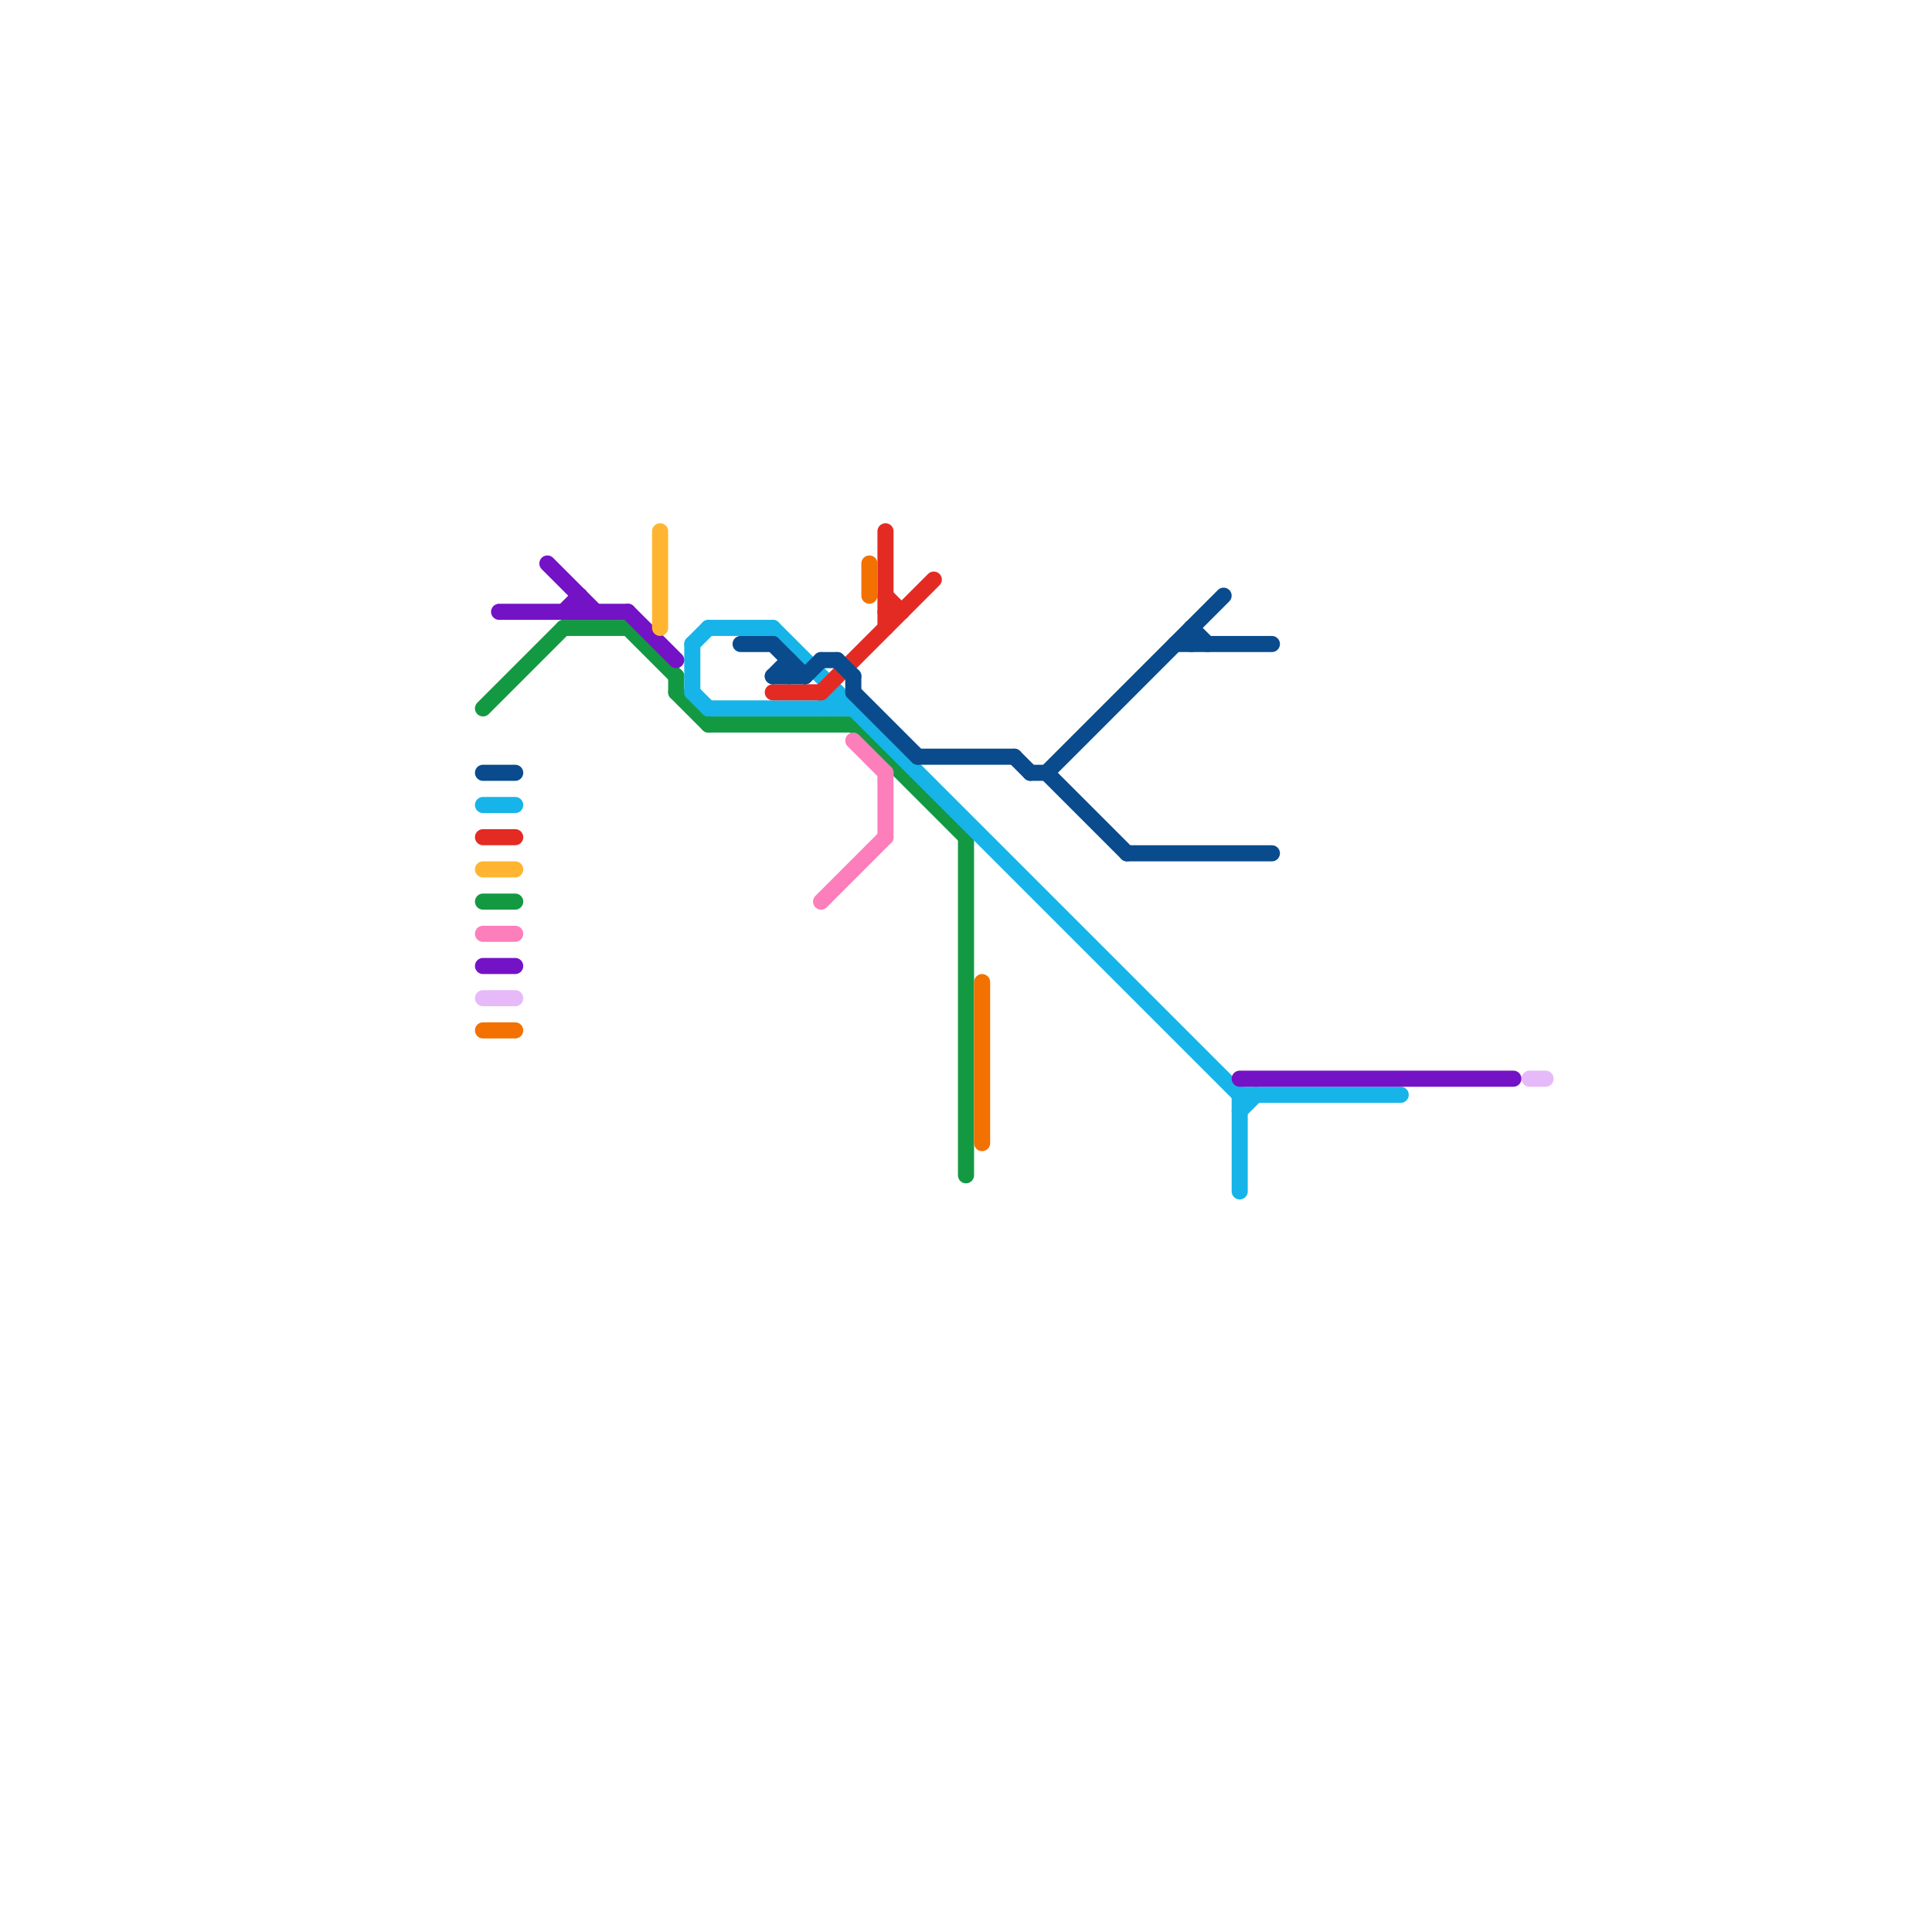 
<svg version="1.1" xmlns="http://www.w3.org/2000/svg" viewBox="0 0 120 120">
<style>text { font: 1px Helvetica; font-weight: 600; white-space: pre; dominant-baseline: central; } line { stroke-width: 1; fill: none; stroke-linecap: round; stroke-linejoin: round; } .c0 { stroke: #149943 } .c1 { stroke: #16b4e8 } .c2 { stroke: #e42b23 } .c3 { stroke: #7412c5 } .c4 { stroke: #094b8d } .c5 { stroke: #fc7ebb } .c6 { stroke: #ffb531 } .c7 { stroke: #e6b9f9 } .c8 { stroke: #f27100 }</style><defs><g id="clg-149943"><circle r="0.6" fill="#149943"/><circle r="0.3" fill="#fff"/></g><g id="clg-094b8d"><circle r="0.6" fill="#094b8d"/><circle r="0.3" fill="#fff"/></g><g id="clg-16b4e8"><circle r="0.6" fill="#16b4e8"/><circle r="0.3" fill="#fff"/></g><g id="clg-e42b23"><circle r="0.6" fill="#e42b23"/><circle r="0.3" fill="#fff"/></g><g id="clg-ffb531"><circle r="0.6" fill="#ffb531"/><circle r="0.3" fill="#fff"/></g><g id="clg-fc7ebb"><circle r="0.6" fill="#fc7ebb"/><circle r="0.3" fill="#fff"/></g><g id="clg-7412c5"><circle r="0.6" fill="#7412c5"/><circle r="0.3" fill="#fff"/></g><g id="clg-e6b9f9"><circle r="0.6" fill="#e6b9f9"/><circle r="0.3" fill="#fff"/></g><g id="clg-f27100"><circle r="0.6" fill="#f27100"/><circle r="0.3" fill="#fff"/></g></defs><line class="c0" x1="60" y1="52" x2="60" y2="73"/><line class="c0" x1="30" y1="44" x2="35" y2="39"/><line class="c0" x1="42" y1="43" x2="44" y2="45"/><line class="c0" x1="35" y1="39" x2="39" y2="39"/><line class="c0" x1="44" y1="45" x2="53" y2="45"/><line class="c0" x1="39" y1="39" x2="42" y2="42"/><line class="c0" x1="30" y1="56" x2="32" y2="56"/><line class="c0" x1="42" y1="42" x2="42" y2="43"/><line class="c0" x1="53" y1="45" x2="60" y2="52"/><line class="c1" x1="44" y1="39" x2="48" y2="39"/><line class="c1" x1="48" y1="39" x2="77" y2="68"/><line class="c1" x1="44" y1="44" x2="53" y2="44"/><line class="c1" x1="43" y1="40" x2="44" y2="39"/><line class="c1" x1="43" y1="40" x2="43" y2="43"/><line class="c1" x1="30" y1="50" x2="32" y2="50"/><line class="c1" x1="77" y1="68" x2="77" y2="74"/><line class="c1" x1="77" y1="69" x2="78" y2="68"/><line class="c1" x1="77" y1="68" x2="87" y2="68"/><line class="c1" x1="43" y1="43" x2="44" y2="44"/><line class="c1" x1="52" y1="43" x2="52" y2="44"/><line class="c1" x1="51" y1="44" x2="52" y2="43"/><line class="c2" x1="48" y1="43" x2="51" y2="43"/><line class="c2" x1="55" y1="33" x2="55" y2="39"/><line class="c2" x1="55" y1="38" x2="56" y2="38"/><line class="c2" x1="51" y1="43" x2="58" y2="36"/><line class="c2" x1="55" y1="37" x2="56" y2="38"/><line class="c2" x1="30" y1="52" x2="32" y2="52"/><line class="c3" x1="77" y1="67" x2="94" y2="67"/><line class="c3" x1="39" y1="38" x2="42" y2="41"/><line class="c3" x1="30" y1="60" x2="32" y2="60"/><line class="c3" x1="35" y1="38" x2="36" y2="37"/><line class="c3" x1="36" y1="37" x2="36" y2="38"/><line class="c3" x1="34" y1="35" x2="37" y2="38"/><line class="c3" x1="31" y1="38" x2="39" y2="38"/><line class="c4" x1="53" y1="42" x2="53" y2="43"/><line class="c4" x1="65" y1="48" x2="76" y2="37"/><line class="c4" x1="30" y1="48" x2="32" y2="48"/><line class="c4" x1="48" y1="42" x2="49" y2="41"/><line class="c4" x1="48" y1="42" x2="50" y2="42"/><line class="c4" x1="74" y1="39" x2="75" y2="40"/><line class="c4" x1="70" y1="53" x2="79" y2="53"/><line class="c4" x1="57" y1="47" x2="63" y2="47"/><line class="c4" x1="73" y1="40" x2="79" y2="40"/><line class="c4" x1="48" y1="40" x2="50" y2="42"/><line class="c4" x1="65" y1="48" x2="70" y2="53"/><line class="c4" x1="52" y1="41" x2="53" y2="42"/><line class="c4" x1="53" y1="43" x2="57" y2="47"/><line class="c4" x1="64" y1="48" x2="65" y2="48"/><line class="c4" x1="63" y1="47" x2="64" y2="48"/><line class="c4" x1="50" y1="42" x2="51" y2="41"/><line class="c4" x1="74" y1="39" x2="74" y2="40"/><line class="c4" x1="49" y1="41" x2="49" y2="42"/><line class="c4" x1="51" y1="41" x2="52" y2="41"/><line class="c4" x1="46" y1="40" x2="48" y2="40"/><line class="c5" x1="30" y1="58" x2="32" y2="58"/><line class="c5" x1="53" y1="46" x2="55" y2="48"/><line class="c5" x1="55" y1="48" x2="55" y2="52"/><line class="c5" x1="51" y1="56" x2="55" y2="52"/><line class="c6" x1="41" y1="33" x2="41" y2="39"/><line class="c6" x1="30" y1="54" x2="32" y2="54"/><line class="c7" x1="95" y1="67" x2="96" y2="67"/><line class="c7" x1="30" y1="62" x2="32" y2="62"/><line class="c8" x1="54" y1="35" x2="54" y2="37"/><line class="c8" x1="30" y1="64" x2="32" y2="64"/><line class="c8" x1="61" y1="61" x2="61" y2="71"/>
</svg>
